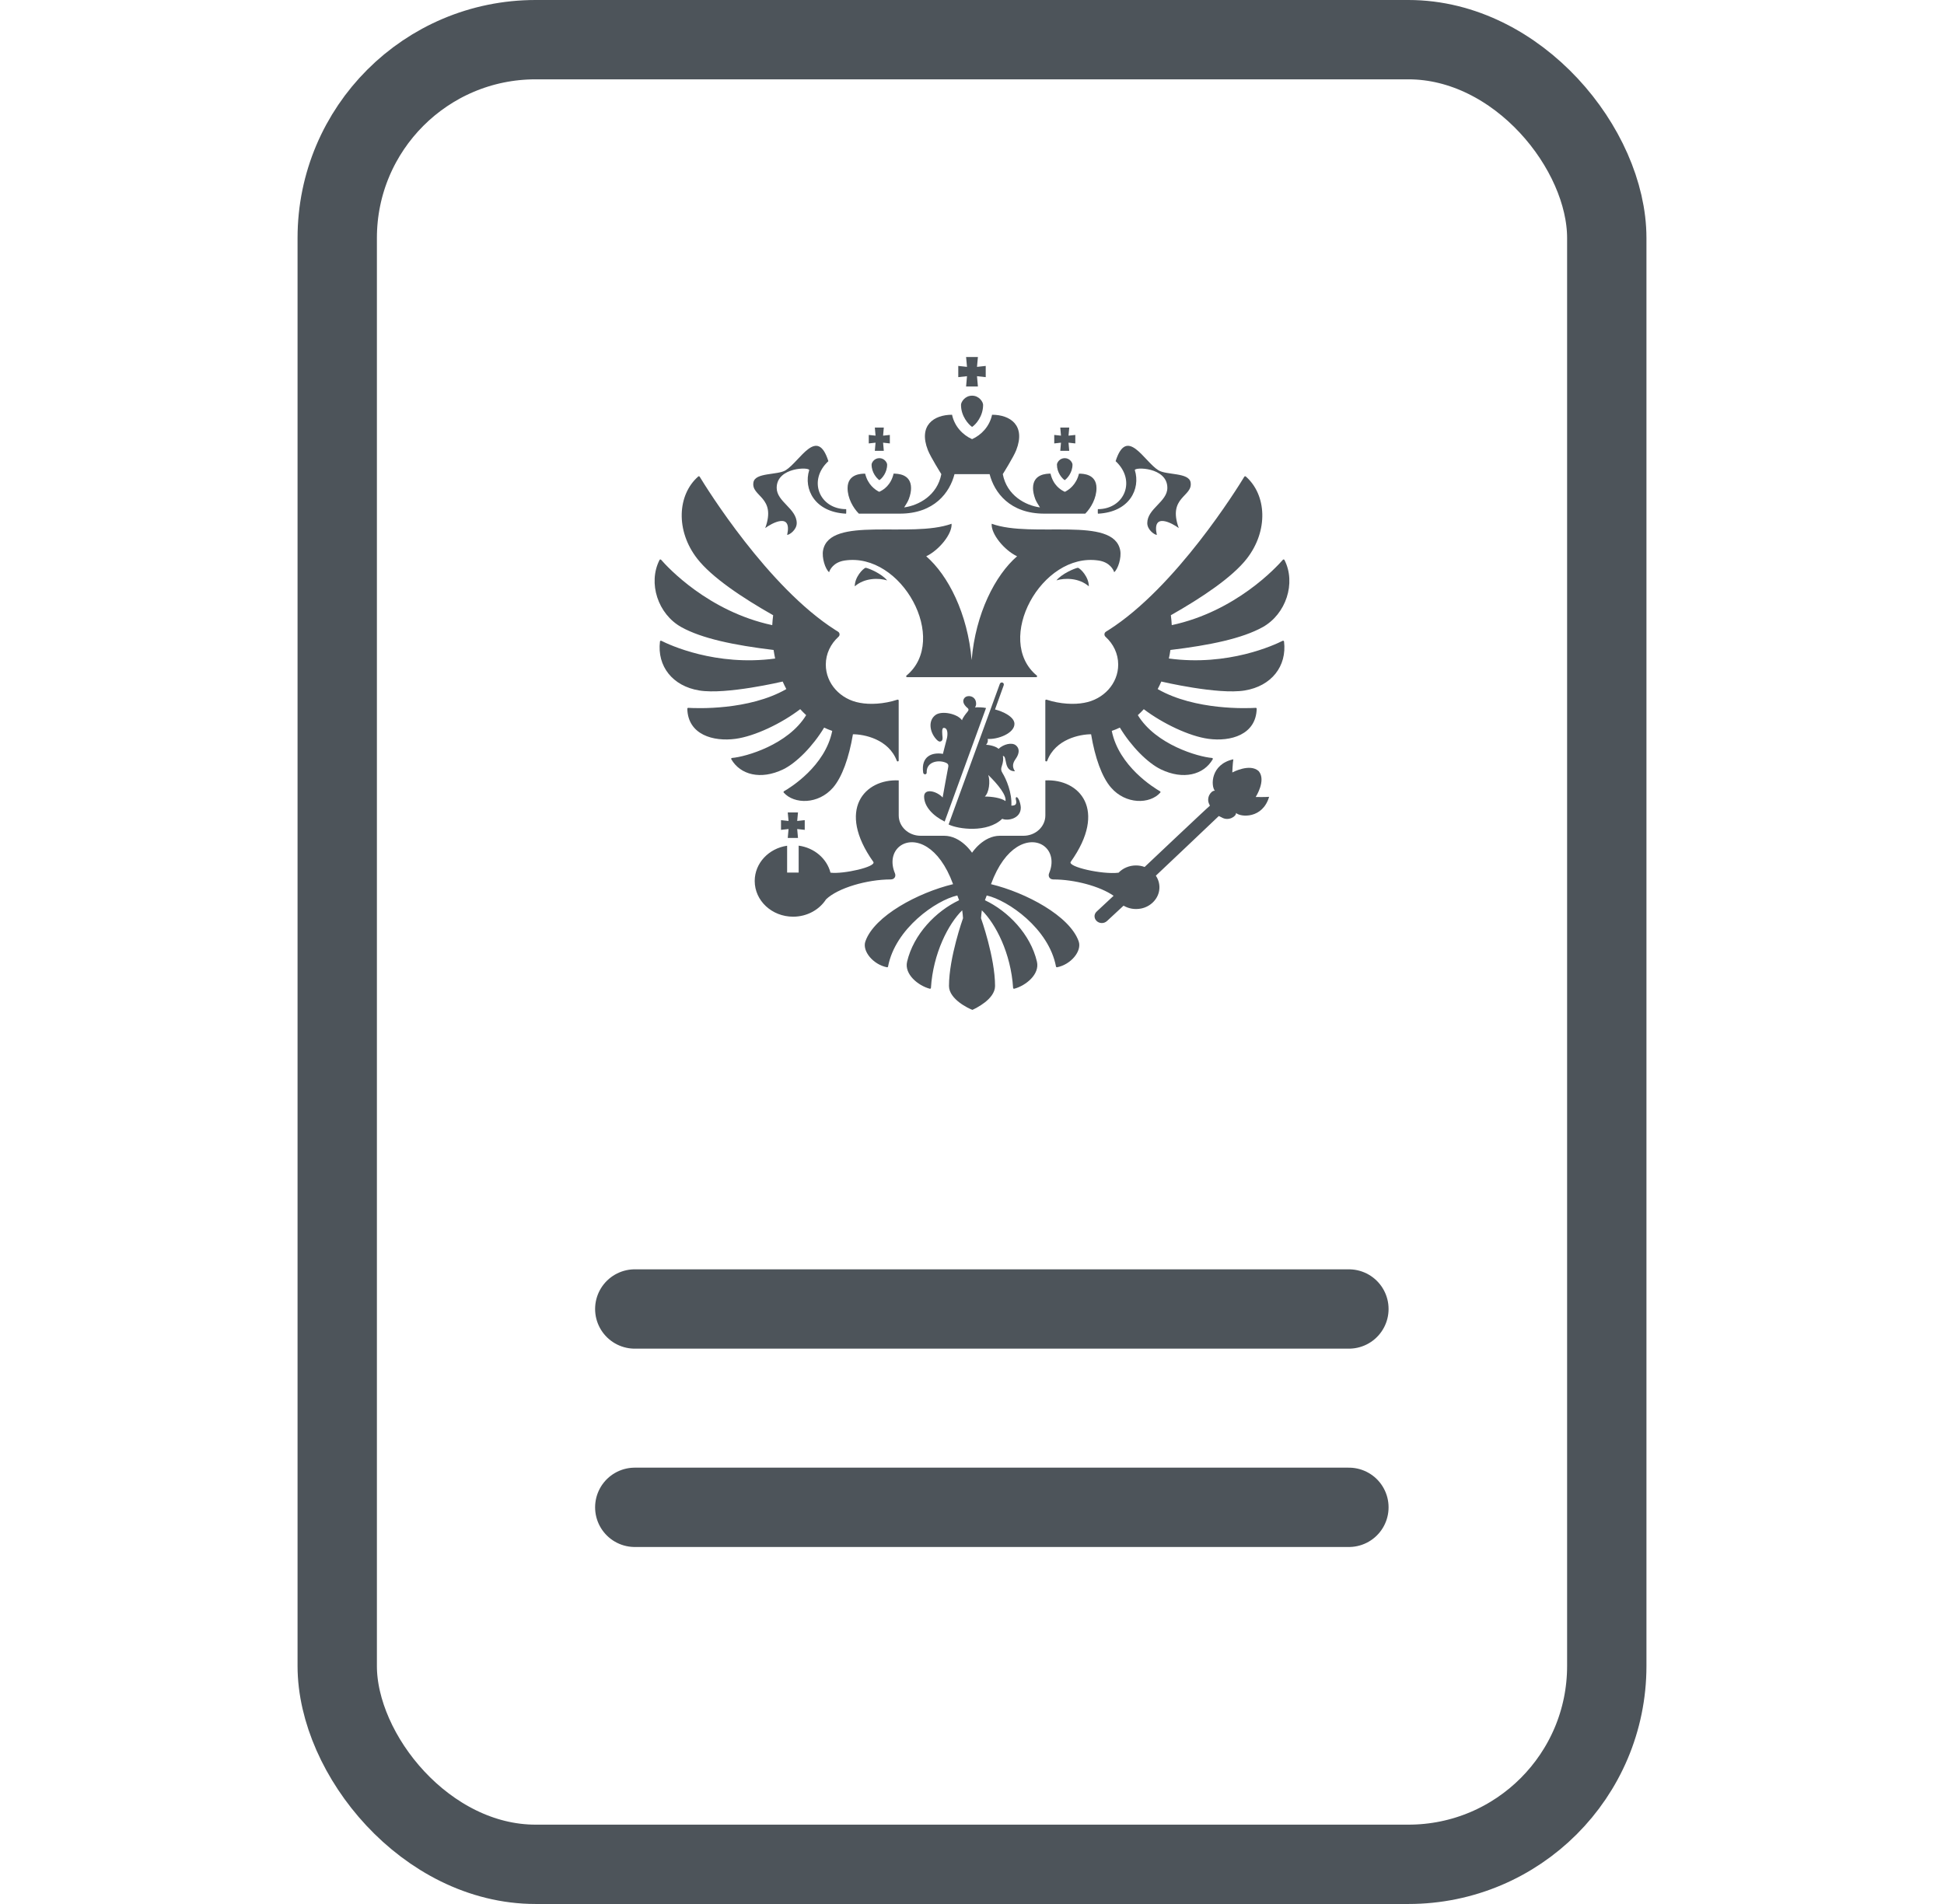 <svg width="49" height="48" viewBox="0 0 49 48" fill="none" xmlns="http://www.w3.org/2000/svg">
<rect x="8.5" y="1" width="32" height="46" rx="5" stroke="#4D545A" stroke-width="2"/>
<path d="M16 38H34" stroke="#4D545A" stroke-width="2" stroke-miterlimit="10" stroke-linecap="round" stroke-linejoin="round"/>
<path d="M16 33H34" stroke="#4D545A" stroke-width="2" stroke-miterlimit="10" stroke-linecap="round" stroke-linejoin="round"/>
<path d="M27.445 14.782C27.195 14.563 26.835 14.568 26.629 14.631C26.763 14.466 27.079 14.329 27.171 14.313C27.242 14.339 27.445 14.548 27.445 14.782Z" fill="#4D545A"/>
<path d="M21.29 14.131C21.005 14.174 20.915 14.367 20.898 14.426C20.801 14.345 20.711 14.061 20.746 13.875C20.911 12.995 22.956 13.578 23.985 13.204C24.005 13.46 23.668 13.871 23.346 14.024C23.897 14.502 24.391 15.465 24.491 16.641C24.59 15.465 25.085 14.502 25.636 14.024C25.313 13.871 24.976 13.46 24.996 13.204C26.026 13.578 28.071 12.995 28.236 13.875C28.271 14.061 28.181 14.345 28.084 14.426C28.067 14.367 27.977 14.174 27.691 14.131C26.251 13.913 25.048 16.134 26.134 17.032C26.15 17.046 26.141 17.071 26.119 17.071L22.863 17.071C22.841 17.071 22.832 17.046 22.848 17.032C23.934 16.134 22.731 13.913 21.29 14.131Z" fill="#4D545A"/>
<path d="M23.269 19.474C23.213 19.073 23.484 18.958 23.767 19.005C23.803 18.867 23.831 18.747 23.864 18.628C23.89 18.531 23.9 18.35 23.788 18.35C23.728 18.35 23.752 18.518 23.758 18.591C23.763 18.655 23.74 18.693 23.688 18.695C23.656 18.697 23.615 18.655 23.591 18.628C23.43 18.445 23.392 18.161 23.582 18.024C23.741 17.909 24.138 17.995 24.248 18.158C24.264 18.097 24.343 17.995 24.381 17.951C24.418 17.907 24.427 17.878 24.377 17.84C24.352 17.821 24.28 17.749 24.28 17.675C24.28 17.631 24.314 17.549 24.423 17.549C24.508 17.549 24.604 17.608 24.604 17.741C24.604 17.77 24.596 17.802 24.577 17.835C24.631 17.827 24.778 17.83 24.854 17.849L23.811 20.712C23.512 20.565 23.293 20.331 23.293 20.081C23.293 19.867 23.607 19.938 23.76 20.105C23.809 19.834 23.853 19.584 23.901 19.335C23.914 19.266 23.879 19.242 23.824 19.221C23.638 19.152 23.348 19.208 23.358 19.475C23.36 19.536 23.275 19.536 23.269 19.474Z" fill="#4D545A"/>
<path d="M20.396 11.854C20.422 11.771 19.577 11.769 19.577 12.298C19.577 12.652 20.082 12.82 20.082 13.188C20.082 13.359 19.898 13.485 19.841 13.485C19.971 12.894 19.433 13.203 19.288 13.313C19.577 12.52 18.927 12.525 18.991 12.16C19.035 11.906 19.6 11.983 19.805 11.854C20.168 11.626 20.597 10.737 20.88 11.626C20.352 12.115 20.659 12.836 21.329 12.836C21.329 12.836 21.333 12.942 21.326 12.95C20.528 12.911 20.25 12.324 20.396 11.854Z" fill="#4D545A"/>
<path d="M21.818 14.313C21.911 14.329 22.226 14.466 22.361 14.632C22.154 14.568 21.795 14.563 21.545 14.782C21.545 14.548 21.747 14.339 21.818 14.313Z" fill="#4D545A"/>
<path d="M24.91 19.537C24.965 19.701 24.93 19.984 24.823 20.081C25.01 20.081 25.232 20.116 25.344 20.195L25.344 20.195C25.371 20.05 25.168 19.789 24.91 19.537ZM25.663 20.129C25.708 20.196 25.73 20.311 25.73 20.361C25.73 20.644 25.391 20.702 25.262 20.642C24.889 21.003 24.155 20.906 23.91 20.785L25.201 17.242C25.228 17.175 25.322 17.207 25.299 17.277L25.08 17.886C25.268 17.931 25.57 18.068 25.57 18.249C25.57 18.49 25.142 18.647 24.896 18.628C24.908 18.683 24.894 18.733 24.855 18.777C24.945 18.777 25.114 18.819 25.169 18.879C25.3 18.757 25.505 18.712 25.602 18.787C25.7 18.862 25.703 18.988 25.601 19.132C25.53 19.231 25.503 19.328 25.583 19.444C25.286 19.444 25.395 19.057 25.279 19.057C25.294 19.132 25.285 19.218 25.251 19.315C25.228 19.378 25.228 19.424 25.267 19.486C25.363 19.639 25.512 19.991 25.492 20.31C25.589 20.31 25.639 20.286 25.605 20.153C25.592 20.103 25.622 20.067 25.663 20.129Z" fill="#4D545A"/>
<path d="M16.67 16.155C16.869 16.256 18.039 16.804 19.538 16.602C19.523 16.53 19.51 16.458 19.499 16.386C18.501 16.266 17.691 16.097 17.174 15.81C16.584 15.482 16.327 14.699 16.624 14.117C16.632 14.102 16.653 14.1 16.664 14.112C16.827 14.299 17.851 15.414 19.465 15.76C19.47 15.677 19.477 15.593 19.488 15.51C18.704 15.066 17.939 14.553 17.575 14.085C17.024 13.377 17.074 12.474 17.599 12.013C17.604 12.008 17.611 12.006 17.618 12.007C17.625 12.008 17.632 12.012 17.636 12.018C17.802 12.292 19.354 14.801 21.058 15.884C21.079 15.898 21.1 15.911 21.121 15.923C21.17 15.953 21.176 16.017 21.134 16.054C20.938 16.232 20.815 16.48 20.815 16.755C20.815 17.234 21.184 17.632 21.672 17.718C21.919 17.766 22.277 17.752 22.62 17.639C22.636 17.634 22.652 17.644 22.652 17.659L22.652 19.174C22.652 19.199 22.615 19.205 22.606 19.182C22.397 18.628 21.772 18.511 21.499 18.511C21.4 19.102 21.225 19.592 20.997 19.856C20.625 20.284 20.018 20.278 19.755 19.982C19.75 19.977 19.748 19.97 19.75 19.964C19.751 19.957 19.755 19.952 19.76 19.948C19.915 19.86 20.8 19.316 20.977 18.426C20.907 18.402 20.839 18.375 20.773 18.343C20.488 18.815 20.072 19.236 19.738 19.397C19.175 19.667 18.661 19.535 18.433 19.141C18.424 19.127 18.434 19.11 18.451 19.108C18.799 19.08 19.866 18.774 20.32 18.029C20.268 17.981 20.218 17.931 20.17 17.878C19.695 18.241 19.022 18.561 18.541 18.626C17.978 18.702 17.34 18.523 17.324 17.868C17.324 17.855 17.336 17.844 17.349 17.845C17.55 17.857 18.875 17.914 19.82 17.372C19.787 17.31 19.757 17.246 19.728 17.182C19.728 17.182 18.301 17.519 17.625 17.407C16.953 17.297 16.559 16.796 16.635 16.172C16.637 16.157 16.655 16.148 16.67 16.155Z" fill="#4D545A"/>
<path d="M29.272 17.182C29.244 17.246 29.213 17.31 29.18 17.372C30.124 17.914 31.449 17.857 31.651 17.845C31.665 17.844 31.676 17.855 31.676 17.868C31.66 18.523 31.022 18.702 30.459 18.626C29.978 18.561 29.306 18.24 28.83 17.879C28.783 17.932 28.732 17.981 28.68 18.029C29.134 18.774 30.201 19.08 30.549 19.108C30.566 19.11 30.576 19.127 30.568 19.141C30.34 19.535 29.825 19.667 29.263 19.397C28.928 19.236 28.512 18.815 28.227 18.343C28.161 18.375 28.093 18.402 28.023 18.426C28.201 19.316 29.085 19.86 29.24 19.949C29.246 19.952 29.25 19.957 29.251 19.964C29.252 19.97 29.25 19.977 29.246 19.982C28.983 20.278 28.375 20.284 28.004 19.855C27.775 19.592 27.6 19.102 27.502 18.511C27.228 18.511 26.603 18.628 26.395 19.181C26.385 19.205 26.348 19.199 26.348 19.174L26.348 17.659C26.348 17.644 26.365 17.634 26.38 17.639C26.724 17.752 27.081 17.766 27.328 17.718C27.816 17.632 28.185 17.234 28.185 16.755C28.185 16.48 28.063 16.232 27.866 16.054C27.825 16.016 27.83 15.953 27.879 15.923C27.9 15.91 27.921 15.898 27.942 15.884C29.645 14.802 31.197 12.294 31.364 12.018C31.372 12.006 31.391 12.003 31.402 12.013C31.926 12.474 31.977 13.377 31.426 14.085C31.061 14.553 30.296 15.066 29.512 15.51C29.523 15.593 29.531 15.677 29.535 15.76C31.148 15.414 32.171 14.301 32.336 14.112C32.347 14.1 32.369 14.102 32.376 14.117C32.673 14.699 32.415 15.482 31.827 15.81C31.31 16.097 30.499 16.266 29.501 16.386C29.491 16.458 29.478 16.53 29.462 16.601C30.959 16.804 32.129 16.257 32.33 16.155C32.345 16.148 32.363 16.157 32.365 16.173C32.441 16.796 32.047 17.297 31.375 17.407C30.699 17.519 29.272 17.182 29.272 17.182Z" fill="#4D545A"/>
<path d="M29.712 13.313C29.567 13.203 29.029 12.894 29.159 13.485C29.103 13.485 28.918 13.359 28.918 13.188C28.918 12.82 29.424 12.652 29.424 12.298C29.424 11.769 28.579 11.771 28.605 11.854C28.751 12.324 28.472 12.911 27.674 12.95C27.668 12.942 27.672 12.836 27.672 12.836C28.341 12.836 28.648 12.115 28.12 11.626C28.404 10.737 28.833 11.626 29.196 11.854C29.4 11.983 29.965 11.906 30.01 12.16C30.074 12.525 29.424 12.52 29.712 13.313Z" fill="#4D545A"/>
<path d="M22.361 11.713C22.361 11.915 22.232 12.062 22.165 12.105C22.102 12.062 21.969 11.915 21.969 11.713C21.969 11.662 22.038 11.55 22.165 11.55C22.291 11.55 22.361 11.662 22.361 11.713Z" fill="#4D545A"/>
<path d="M24.846 9.508L24.626 9.484L24.649 9.744L24.351 9.744L24.374 9.484L24.154 9.508L24.154 9.225L24.374 9.249L24.351 9L24.649 9L24.626 9.249L24.846 9.225L24.846 9.508Z" fill="#4D545A"/>
<path d="M24.78 10.207C24.78 10.494 24.597 10.701 24.502 10.763C24.412 10.701 24.223 10.494 24.223 10.207C24.223 10.134 24.322 9.975 24.502 9.975C24.681 9.975 24.78 10.134 24.78 10.207Z" fill="#4D545A"/>
<path d="M26.322 12.949C25.453 12.949 25.062 12.415 24.944 11.953C24.748 11.953 24.575 11.953 24.059 11.953C23.941 12.415 23.55 12.949 22.681 12.949L21.648 12.949C21.502 12.803 21.364 12.557 21.364 12.306C21.364 11.945 21.711 11.941 21.807 11.941C21.874 12.219 22.058 12.348 22.161 12.399C22.271 12.351 22.457 12.229 22.524 11.94C22.623 11.942 22.964 11.946 22.964 12.306C22.964 12.385 22.947 12.477 22.907 12.582C22.887 12.638 22.837 12.72 22.79 12.792C23.156 12.742 23.624 12.491 23.727 11.953C23.727 11.953 23.456 11.523 23.388 11.348C23.143 10.722 23.54 10.456 23.997 10.456C24.06 10.753 24.269 10.967 24.502 11.071C24.734 10.967 24.942 10.753 25.006 10.456C25.462 10.456 25.859 10.722 25.615 11.348C25.547 11.523 25.276 11.953 25.276 11.953C25.378 12.491 25.846 12.742 26.213 12.792C26.166 12.72 26.116 12.638 26.095 12.582C26.056 12.477 26.038 12.385 26.038 12.306C26.038 11.946 26.38 11.942 26.479 11.94C26.546 12.229 26.731 12.351 26.841 12.399C26.945 12.348 27.129 12.219 27.196 11.941C27.292 11.941 27.638 11.945 27.638 12.306C27.638 12.557 27.5 12.803 27.355 12.949L26.322 12.949Z" fill="#4D545A"/>
<path d="M21.898 10.965L22.069 10.983L22.051 10.779L22.277 10.779L22.259 10.983L22.429 10.965L22.429 11.179L22.259 11.16L22.277 11.365L22.051 11.365L22.069 11.16L21.898 11.179L21.898 10.965Z" fill="#4D545A"/>
<path d="M26.725 10.779L26.951 10.779L26.933 10.983L27.104 10.965L27.104 11.179L26.933 11.16L26.951 11.365L26.725 11.365L26.743 11.16L26.573 11.179L26.573 10.965L26.743 10.983L26.725 10.779Z" fill="#4D545A"/>
<path d="M27.033 11.713C27.033 11.915 26.9 12.062 26.837 12.105C26.77 12.062 26.641 11.915 26.641 11.713C26.641 11.662 26.711 11.55 26.837 11.55C26.964 11.55 27.033 11.662 27.033 11.713Z" fill="#4D545A"/>
<path d="M20.284 20.921L20.094 20.9L20.114 21.125L19.856 21.125L19.876 20.9L19.686 20.921L19.686 20.676L19.876 20.697L19.856 20.482L20.114 20.482L20.094 20.697L20.284 20.676L20.284 20.921Z" fill="#4D545A"/>
<path d="M19.84 21.321L19.84 21.998L19.991 21.998L19.991 21.998L20.131 21.998L20.131 21.319C20.524 21.372 20.842 21.645 20.933 22C21.248 22.042 22.096 21.854 22.013 21.728C21.079 20.413 21.794 19.631 22.653 19.674L22.653 20.557C22.653 20.841 22.9 21.07 23.205 21.07L23.798 21.07C24.224 21.07 24.501 21.498 24.501 21.498C24.501 21.498 24.778 21.07 25.203 21.07L25.797 21.07C26.102 21.07 26.349 20.841 26.349 20.557L26.349 19.674C27.208 19.631 27.924 20.414 26.988 21.728C26.906 21.852 27.783 22.052 28.194 22.001C28.302 21.889 28.459 21.818 28.634 21.818C28.708 21.818 28.782 21.831 28.851 21.857C28.851 21.857 30.467 20.328 30.497 20.312L30.483 20.281C30.391 20.109 30.532 19.922 30.621 19.935C30.518 19.811 30.513 19.268 31.087 19.142C31.07 19.251 31.061 19.474 31.061 19.474C31.061 19.474 31.504 19.235 31.727 19.441C31.922 19.672 31.651 20.092 31.651 20.092C31.651 20.092 31.878 20.098 31.989 20.088C31.825 20.644 31.274 20.605 31.155 20.495C31.163 20.583 30.963 20.709 30.795 20.608L30.721 20.572C30.707 20.59 29.134 22.076 29.134 22.076C29.206 22.184 29.241 22.315 29.217 22.456C29.18 22.675 28.997 22.857 28.764 22.904C28.599 22.937 28.444 22.905 28.32 22.832L27.903 23.219C27.866 23.253 27.816 23.274 27.76 23.27C27.658 23.263 27.582 23.18 27.589 23.085C27.593 23.043 27.614 23.006 27.645 22.978C27.651 22.971 28.069 22.583 28.069 22.583C27.724 22.342 27.083 22.171 26.55 22.171C26.456 22.171 26.412 22.092 26.444 22.014C26.686 21.434 26.167 21.014 25.63 21.356C25.396 21.505 25.158 21.799 24.979 22.29C25.86 22.503 26.965 23.091 27.189 23.732C27.275 23.979 26.991 24.317 26.645 24.385C26.639 24.386 26.633 24.385 26.628 24.382C26.622 24.378 26.618 24.373 26.617 24.367C26.437 23.409 25.407 22.696 24.871 22.575C24.845 22.647 24.853 22.624 24.826 22.695C25.41 22.971 25.976 23.553 26.137 24.245C26.211 24.562 25.858 24.848 25.566 24.926C25.552 24.93 25.537 24.92 25.536 24.906C25.481 24.03 25.095 23.287 24.748 22.949C24.739 23.015 24.732 23.082 24.727 23.148C24.727 23.148 25.081 24.136 25.081 24.857C25.081 25.192 24.583 25.426 24.51 25.459C24.418 25.426 23.92 25.192 23.92 24.857C23.92 24.136 24.274 23.148 24.274 23.148C24.27 23.082 24.262 23.015 24.253 22.949C23.907 23.287 23.52 24.03 23.465 24.905C23.464 24.92 23.45 24.93 23.435 24.926C23.143 24.848 22.79 24.562 22.864 24.245C23.026 23.553 23.591 22.971 24.175 22.695C24.148 22.624 24.157 22.647 24.13 22.575C23.594 22.696 22.565 23.409 22.384 24.367C22.383 24.373 22.379 24.378 22.374 24.382C22.369 24.385 22.363 24.386 22.356 24.385C22.011 24.317 21.726 23.979 21.813 23.732C22.036 23.091 23.142 22.503 24.023 22.29C23.843 21.799 23.605 21.505 23.371 21.356C22.835 21.014 22.316 21.434 22.557 22.015C22.59 22.092 22.546 22.171 22.452 22.171C21.855 22.171 21.12 22.385 20.821 22.673C20.652 22.935 20.343 23.11 19.991 23.11C19.456 23.11 19.023 22.707 19.023 22.21C19.023 21.76 19.377 21.388 19.84 21.321Z" fill="#4D545A"/>
</svg>
